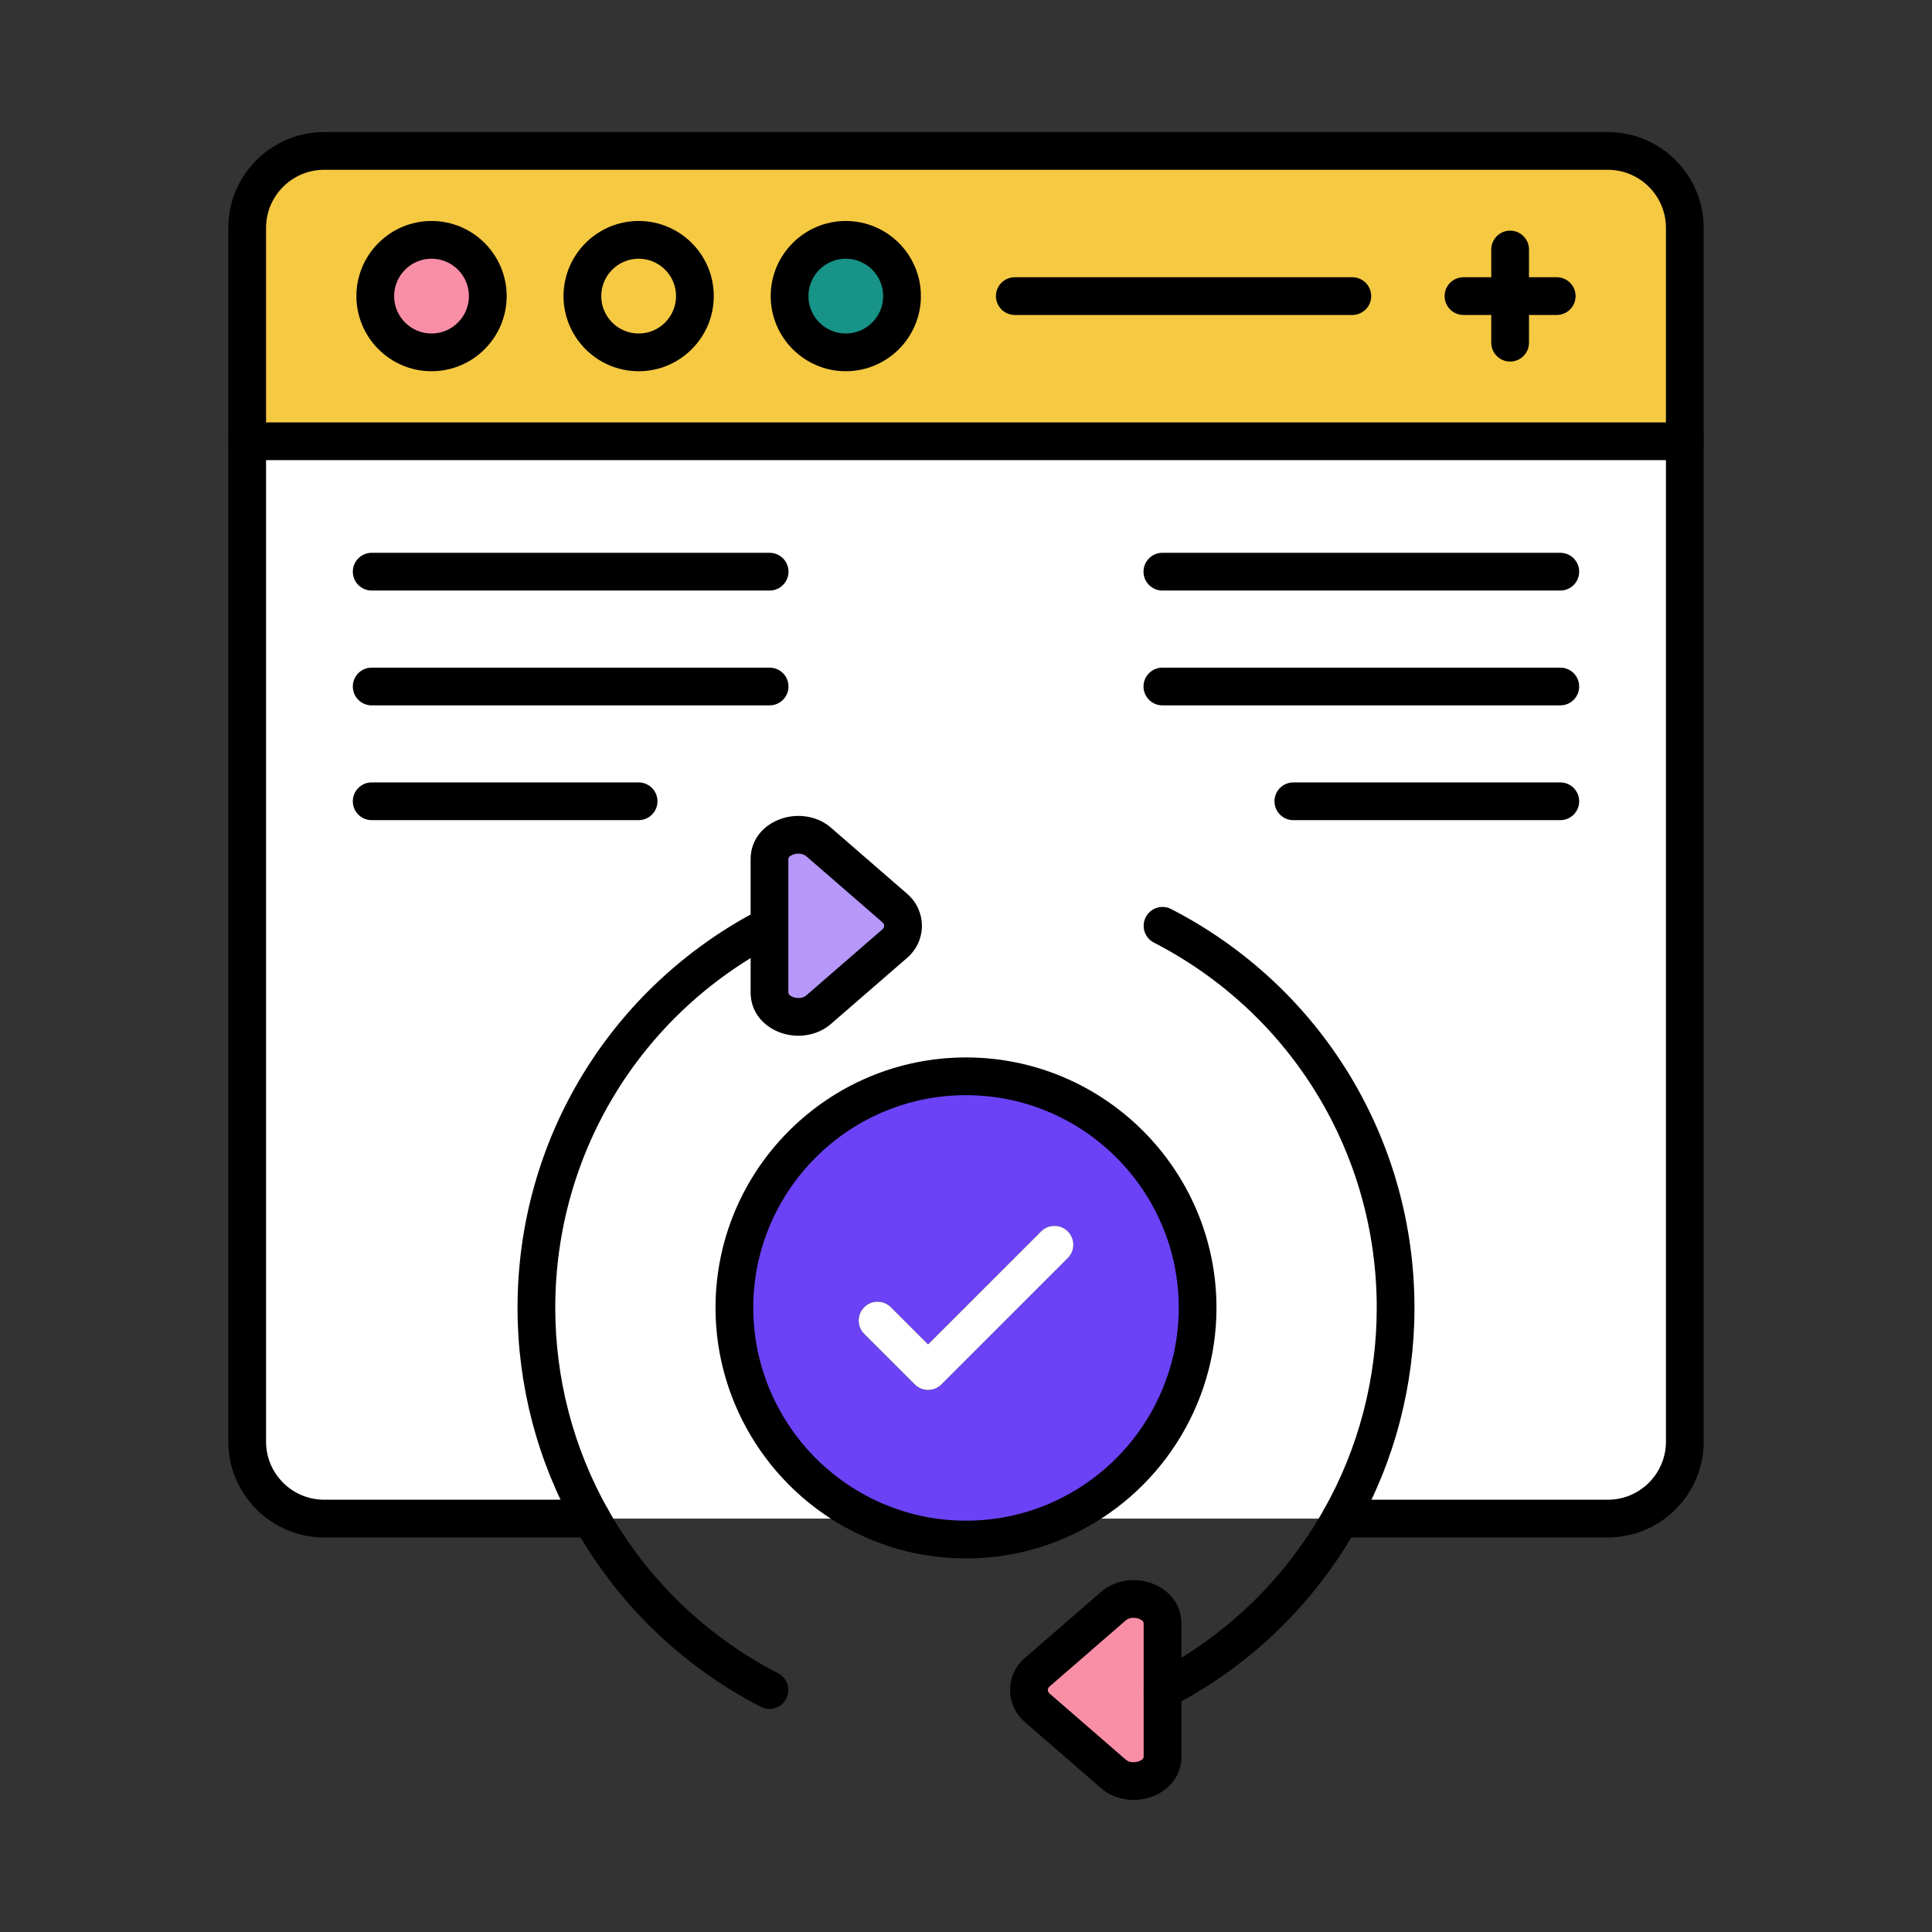 <svg width="100" height="100" viewBox="0 0 100 100" fill="none" xmlns="http://www.w3.org/2000/svg">
<rect x="0" y="0" width="100" height="100" fill="#333333" stroke="none"/>
<path d="M60.171 87.477V90.934C60.171 92.092 58.511 92.584 57.634 91.823L53.681 88.391C53.117 87.901 53.117 87.047 53.681 86.559L57.634 83.129C58.525 82.354 60.171 82.87 60.171 84.02V87.477Z" fill="#F98FA6"/>
<path d="M42.365 43.574L46.318 47.004C46.883 47.494 46.883 48.347 46.318 48.836L42.365 52.265C41.473 53.041 39.828 52.525 39.828 51.375V47.92V44.463C39.828 43.302 41.488 42.81 42.365 43.574Z" fill="#B598F9"/>
<path d="M43.777 18.238C45.383 18.238 46.69 16.93 46.69 15.326C46.69 13.723 45.383 12.414 43.777 12.414C42.174 12.414 40.867 13.723 40.867 15.326C40.867 16.93 42.174 18.238 43.777 18.238ZM30.145 15.326C30.145 16.93 31.453 18.238 33.057 18.238C34.66 18.238 35.969 16.93 35.969 15.326C35.969 13.723 34.66 12.414 33.057 12.414C31.453 12.414 30.145 13.723 30.145 15.326ZM19.424 15.326C19.424 16.93 20.732 18.238 22.336 18.238C23.939 18.238 25.248 16.93 25.248 15.326C25.248 13.723 23.939 12.414 22.336 12.414C20.732 12.414 19.424 13.723 19.424 15.326ZM83.223 7.812C85.412 7.812 87.205 9.605 87.205 11.795V22.84H12.795V11.795C12.795 9.605 14.588 7.812 16.777 7.812H83.223Z" fill="#F6C942"/>
<path d="M50 55.709C56.603 55.709 61.988 61.094 61.988 67.697C61.988 72.527 59.107 76.705 54.975 78.602H45.025C40.893 76.705 38.012 72.527 38.012 67.697C38.012 61.094 43.397 55.709 50 55.709ZM50 79.686C48.227 79.686 46.543 79.297 45.025 78.602H54.975C53.457 79.297 51.773 79.686 50 79.686Z" fill="#6C42F6"/>
<path d="M43.777 18.238C42.174 18.238 40.867 16.93 40.867 15.326C40.867 13.723 42.174 12.414 43.777 12.414C45.383 12.414 46.69 13.723 46.69 15.326C46.69 16.93 45.383 18.238 43.777 18.238Z" fill="#179387"/>
<path d="M39.828 51.375C39.828 52.525 41.473 53.041 42.365 52.266L46.318 48.836C46.883 48.348 46.883 47.494 46.318 47.004L42.365 43.574C41.488 42.81 39.828 43.303 39.828 44.463V47.92V51.375ZM30.617 78.602H16.777C14.588 78.602 12.795 76.811 12.795 74.619V22.84H87.205V74.619C87.205 76.809 85.412 78.602 83.223 78.602H69.383H54.975C59.107 76.705 61.988 72.527 61.988 67.697C61.988 61.094 56.603 55.709 50 55.709C43.397 55.709 38.012 61.094 38.012 67.697C38.012 72.527 40.893 76.705 45.025 78.602H30.617Z" fill="white"/>
<path d="M33.057 18.238C34.665 18.238 35.969 16.934 35.969 15.326C35.969 13.718 34.665 12.414 33.057 12.414C31.448 12.414 30.145 13.718 30.145 15.326C30.145 16.934 31.448 18.238 33.057 18.238Z" fill="#F6C942"/>
<path d="M22.336 18.238C23.944 18.238 25.248 16.934 25.248 15.326C25.248 13.718 23.944 12.414 22.336 12.414C20.728 12.414 19.424 13.718 19.424 15.326C19.424 16.934 20.728 18.238 22.336 18.238Z" fill="#F98FA6"/>
<path d="M60.173 88.454C59.819 88.454 59.477 88.26 59.304 87.924C59.057 87.445 59.245 86.856 59.724 86.609C63.435 84.697 66.48 81.762 68.532 78.122C70.317 74.96 71.26 71.355 71.26 67.698C71.26 59.7 66.84 52.455 59.725 48.788C59.245 48.541 59.057 47.953 59.304 47.473C59.551 46.993 60.14 46.805 60.619 47.052C68.387 51.055 73.213 58.966 73.213 67.698C73.213 71.691 72.182 75.627 70.233 79.082C67.994 83.054 64.669 86.257 60.619 88.345C60.476 88.418 60.323 88.454 60.173 88.454ZM39.827 88.454C39.677 88.454 39.524 88.418 39.381 88.345C35.329 86.257 32.004 83.054 29.766 79.081C27.817 75.627 26.787 71.69 26.787 67.697C26.787 58.964 31.613 51.053 39.381 47.052C39.861 46.805 40.449 46.993 40.696 47.473C40.943 47.952 40.755 48.541 40.275 48.788C33.16 52.453 28.74 59.699 28.74 67.697C28.74 71.355 29.683 74.959 31.467 78.122C33.518 81.762 36.563 84.696 40.275 86.608C40.755 86.855 40.943 87.444 40.696 87.924C40.523 88.26 40.181 88.454 39.827 88.454Z" fill="black"/>
<path d="M41.322 53.61C40.94 53.61 40.553 53.531 40.194 53.367C39.353 52.984 38.852 52.239 38.852 51.375V44.463C38.852 43.6 39.352 42.858 40.191 42.476C41.134 42.047 42.265 42.192 43.007 42.838L46.958 46.267C47.442 46.687 47.719 47.29 47.718 47.923C47.718 48.555 47.44 49.157 46.957 49.575L43.005 53.003C42.546 53.402 41.94 53.61 41.322 53.61ZM41.329 44.184C41.218 44.184 41.103 44.206 41 44.253C40.91 44.294 40.804 44.363 40.804 44.463V51.375C40.804 51.483 40.93 51.556 41.005 51.59C41.211 51.684 41.533 51.695 41.725 51.529L45.678 48.099C45.75 48.036 45.765 47.968 45.765 47.921C45.765 47.874 45.75 47.804 45.678 47.742L41.725 44.312C41.628 44.227 41.482 44.184 41.329 44.184ZM58.675 93.164C58.057 93.164 57.452 92.957 56.994 92.56L53.042 89.128C52.558 88.709 52.281 88.105 52.282 87.472C52.282 86.84 52.56 86.238 53.043 85.82L56.995 82.392C57.737 81.746 58.866 81.6 59.804 82.028C60.646 82.411 61.149 83.156 61.149 84.02V90.934C61.149 91.795 60.649 92.537 59.811 92.919C59.449 93.084 59.06 93.164 58.675 93.164ZM58.668 83.737C58.525 83.737 58.38 83.775 58.276 83.866C58.275 83.866 58.275 83.867 58.275 83.867L54.322 87.296C54.25 87.359 54.235 87.427 54.235 87.474C54.235 87.521 54.25 87.591 54.322 87.653L58.275 91.085C58.442 91.23 58.754 91.254 59.001 91.142C59.09 91.101 59.195 91.032 59.195 90.934V84.02C59.195 83.912 59.069 83.839 58.995 83.805C58.902 83.763 58.785 83.737 58.668 83.737ZM50 80.662C48.128 80.662 46.317 80.268 44.619 79.49C44.618 79.49 44.618 79.49 44.618 79.489C40.011 77.376 37.035 72.747 37.035 67.698C37.035 60.549 42.851 54.733 50 54.733C57.149 54.733 62.965 60.549 62.965 67.698C62.965 72.747 59.989 77.376 55.382 79.489C53.683 80.268 51.872 80.662 50 80.662ZM45.433 77.714C46.874 78.374 48.41 78.709 50 78.709C51.59 78.709 53.126 78.374 54.568 77.714C58.482 75.918 61.012 71.986 61.012 67.698C61.012 61.626 56.072 56.686 50 56.686C43.928 56.686 38.988 61.626 38.988 67.698C38.988 71.986 41.518 75.918 45.433 77.714Z" fill="black"/>
<path d="M48.037 71.943C47.787 71.943 47.538 71.848 47.347 71.658L44.732 69.044C44.35 68.663 44.35 68.045 44.731 67.663C45.112 67.282 45.731 67.281 46.112 67.663L48.037 69.586L53.888 63.737C54.269 63.356 54.888 63.356 55.269 63.737C55.65 64.119 55.65 64.737 55.269 65.119L48.727 71.657C48.537 71.848 48.287 71.943 48.037 71.943ZM39.836 30.566H19.238C18.699 30.566 18.262 30.129 18.262 29.59C18.262 29.051 18.699 28.613 19.238 28.613H39.836C40.375 28.613 40.812 29.051 40.812 29.59C40.812 30.129 40.375 30.566 39.836 30.566ZM39.836 36.51H19.238C18.699 36.51 18.262 36.072 18.262 35.533C18.262 34.994 18.699 34.557 19.238 34.557H39.836C40.375 34.557 40.812 34.994 40.812 35.533C40.812 36.072 40.375 36.51 39.836 36.51ZM33.055 42.451H19.238C18.699 42.451 18.262 42.014 18.262 41.475C18.262 40.935 18.699 40.498 19.238 40.498H33.055C33.594 40.498 34.031 40.935 34.031 41.475C34.031 42.014 33.594 42.451 33.055 42.451ZM80.762 30.566H60.164C59.625 30.566 59.188 30.129 59.188 29.59C59.188 29.051 59.625 28.613 60.164 28.613H80.762C81.301 28.613 81.738 29.051 81.738 29.59C81.738 30.129 81.301 30.566 80.762 30.566ZM80.762 36.51H60.164C59.625 36.51 59.188 36.072 59.188 35.533C59.188 34.994 59.625 34.557 60.164 34.557H80.762C81.301 34.557 81.738 34.994 81.738 35.533C81.738 36.072 81.301 36.51 80.762 36.51ZM80.762 42.451H66.943C66.404 42.451 65.967 42.014 65.967 41.475C65.967 40.935 66.404 40.498 66.943 40.498H80.762C81.301 40.498 81.738 40.935 81.738 41.475C81.738 42.014 81.301 42.451 80.762 42.451ZM87.205 23.816H12.795C12.256 23.816 11.818 23.379 11.818 22.84C11.818 22.301 12.256 21.863 12.795 21.863H87.205C87.745 21.863 88.182 22.301 88.182 22.84C88.182 23.379 87.745 23.816 87.205 23.816ZM22.336 19.215C20.192 19.215 18.447 17.47 18.447 15.326C18.447 13.182 20.192 11.438 22.336 11.438C24.48 11.438 26.225 13.182 26.225 15.326C26.225 17.47 24.48 19.215 22.336 19.215ZM22.336 13.391C21.269 13.391 20.4 14.259 20.4 15.326C20.4 16.393 21.269 17.262 22.336 17.262C23.403 17.262 24.271 16.394 24.271 15.326C24.271 14.259 23.403 13.391 22.336 13.391ZM33.057 19.215C30.912 19.215 29.168 17.47 29.168 15.326C29.168 13.182 30.913 11.438 33.057 11.438C35.201 11.438 36.945 13.182 36.945 15.326C36.945 17.47 35.201 19.215 33.057 19.215ZM33.057 13.391C31.989 13.391 31.121 14.259 31.121 15.326C31.121 16.393 31.989 17.262 33.057 17.262C34.124 17.262 34.992 16.394 34.992 15.326C34.992 14.259 34.124 13.391 33.057 13.391ZM43.777 19.215C41.634 19.215 39.891 17.47 39.891 15.326C39.891 13.182 41.634 11.438 43.777 11.438C45.922 11.438 47.666 13.182 47.666 15.326C47.666 17.47 45.922 19.215 43.777 19.215ZM43.777 13.391C42.711 13.391 41.844 14.259 41.844 15.326C41.844 16.393 42.711 17.262 43.777 17.262C44.844 17.262 45.713 16.394 45.713 15.326C45.713 14.259 44.844 13.391 43.777 13.391ZM69.996 16.303H52.525C51.986 16.303 51.549 15.865 51.549 15.326C51.549 14.787 51.986 14.35 52.525 14.35H69.996C70.535 14.35 70.973 14.787 70.973 15.326C70.973 15.865 70.535 16.303 69.996 16.303ZM80.576 16.303H75.75C75.21 16.303 74.773 15.865 74.773 15.326C74.773 14.787 75.21 14.35 75.75 14.35H80.576C81.116 14.35 81.553 14.787 81.553 15.326C81.553 15.865 81.116 16.303 80.576 16.303Z" fill="black"/>
<path d="M47.347 71.657C47.538 71.848 47.787 71.943 48.037 71.943C48.287 71.943 48.537 71.848 48.727 71.657L55.269 65.118C55.65 64.737 55.65 64.119 55.269 63.737C54.888 63.356 54.269 63.356 53.888 63.737L48.037 69.586L46.112 67.662C45.731 67.281 45.112 67.281 44.731 67.663C44.35 68.044 44.35 68.663 44.732 69.044L47.347 71.657Z" fill="white"/>
<path d="M78.164 18.715C77.625 18.715 77.188 18.277 77.188 17.738V12.914C77.188 12.375 77.625 11.938 78.164 11.938C78.704 11.938 79.141 12.375 79.141 12.914V17.738C79.141 18.277 78.704 18.715 78.164 18.715Z" fill="black"/>
<path d="M83.223 79.578H69.383C68.843 79.578 68.406 79.141 68.406 78.602C68.406 78.062 68.843 77.625 69.383 77.625H83.223C84.88 77.625 86.229 76.277 86.229 74.619V11.795C86.229 10.137 84.88 8.789 83.223 8.789H16.777C15.12 8.789 13.771 10.137 13.771 11.795V74.619C13.771 76.277 15.12 77.625 16.777 77.625H30.617C31.156 77.625 31.594 78.062 31.594 78.602C31.594 79.141 31.156 79.578 30.617 79.578H16.777C14.043 79.578 11.818 77.353 11.818 74.619V11.795C11.818 9.061 14.043 6.836 16.777 6.836H83.223C85.957 6.836 88.182 9.061 88.182 11.795V74.619C88.182 77.353 85.957 79.578 83.223 79.578Z" fill="black"/>
</svg>
